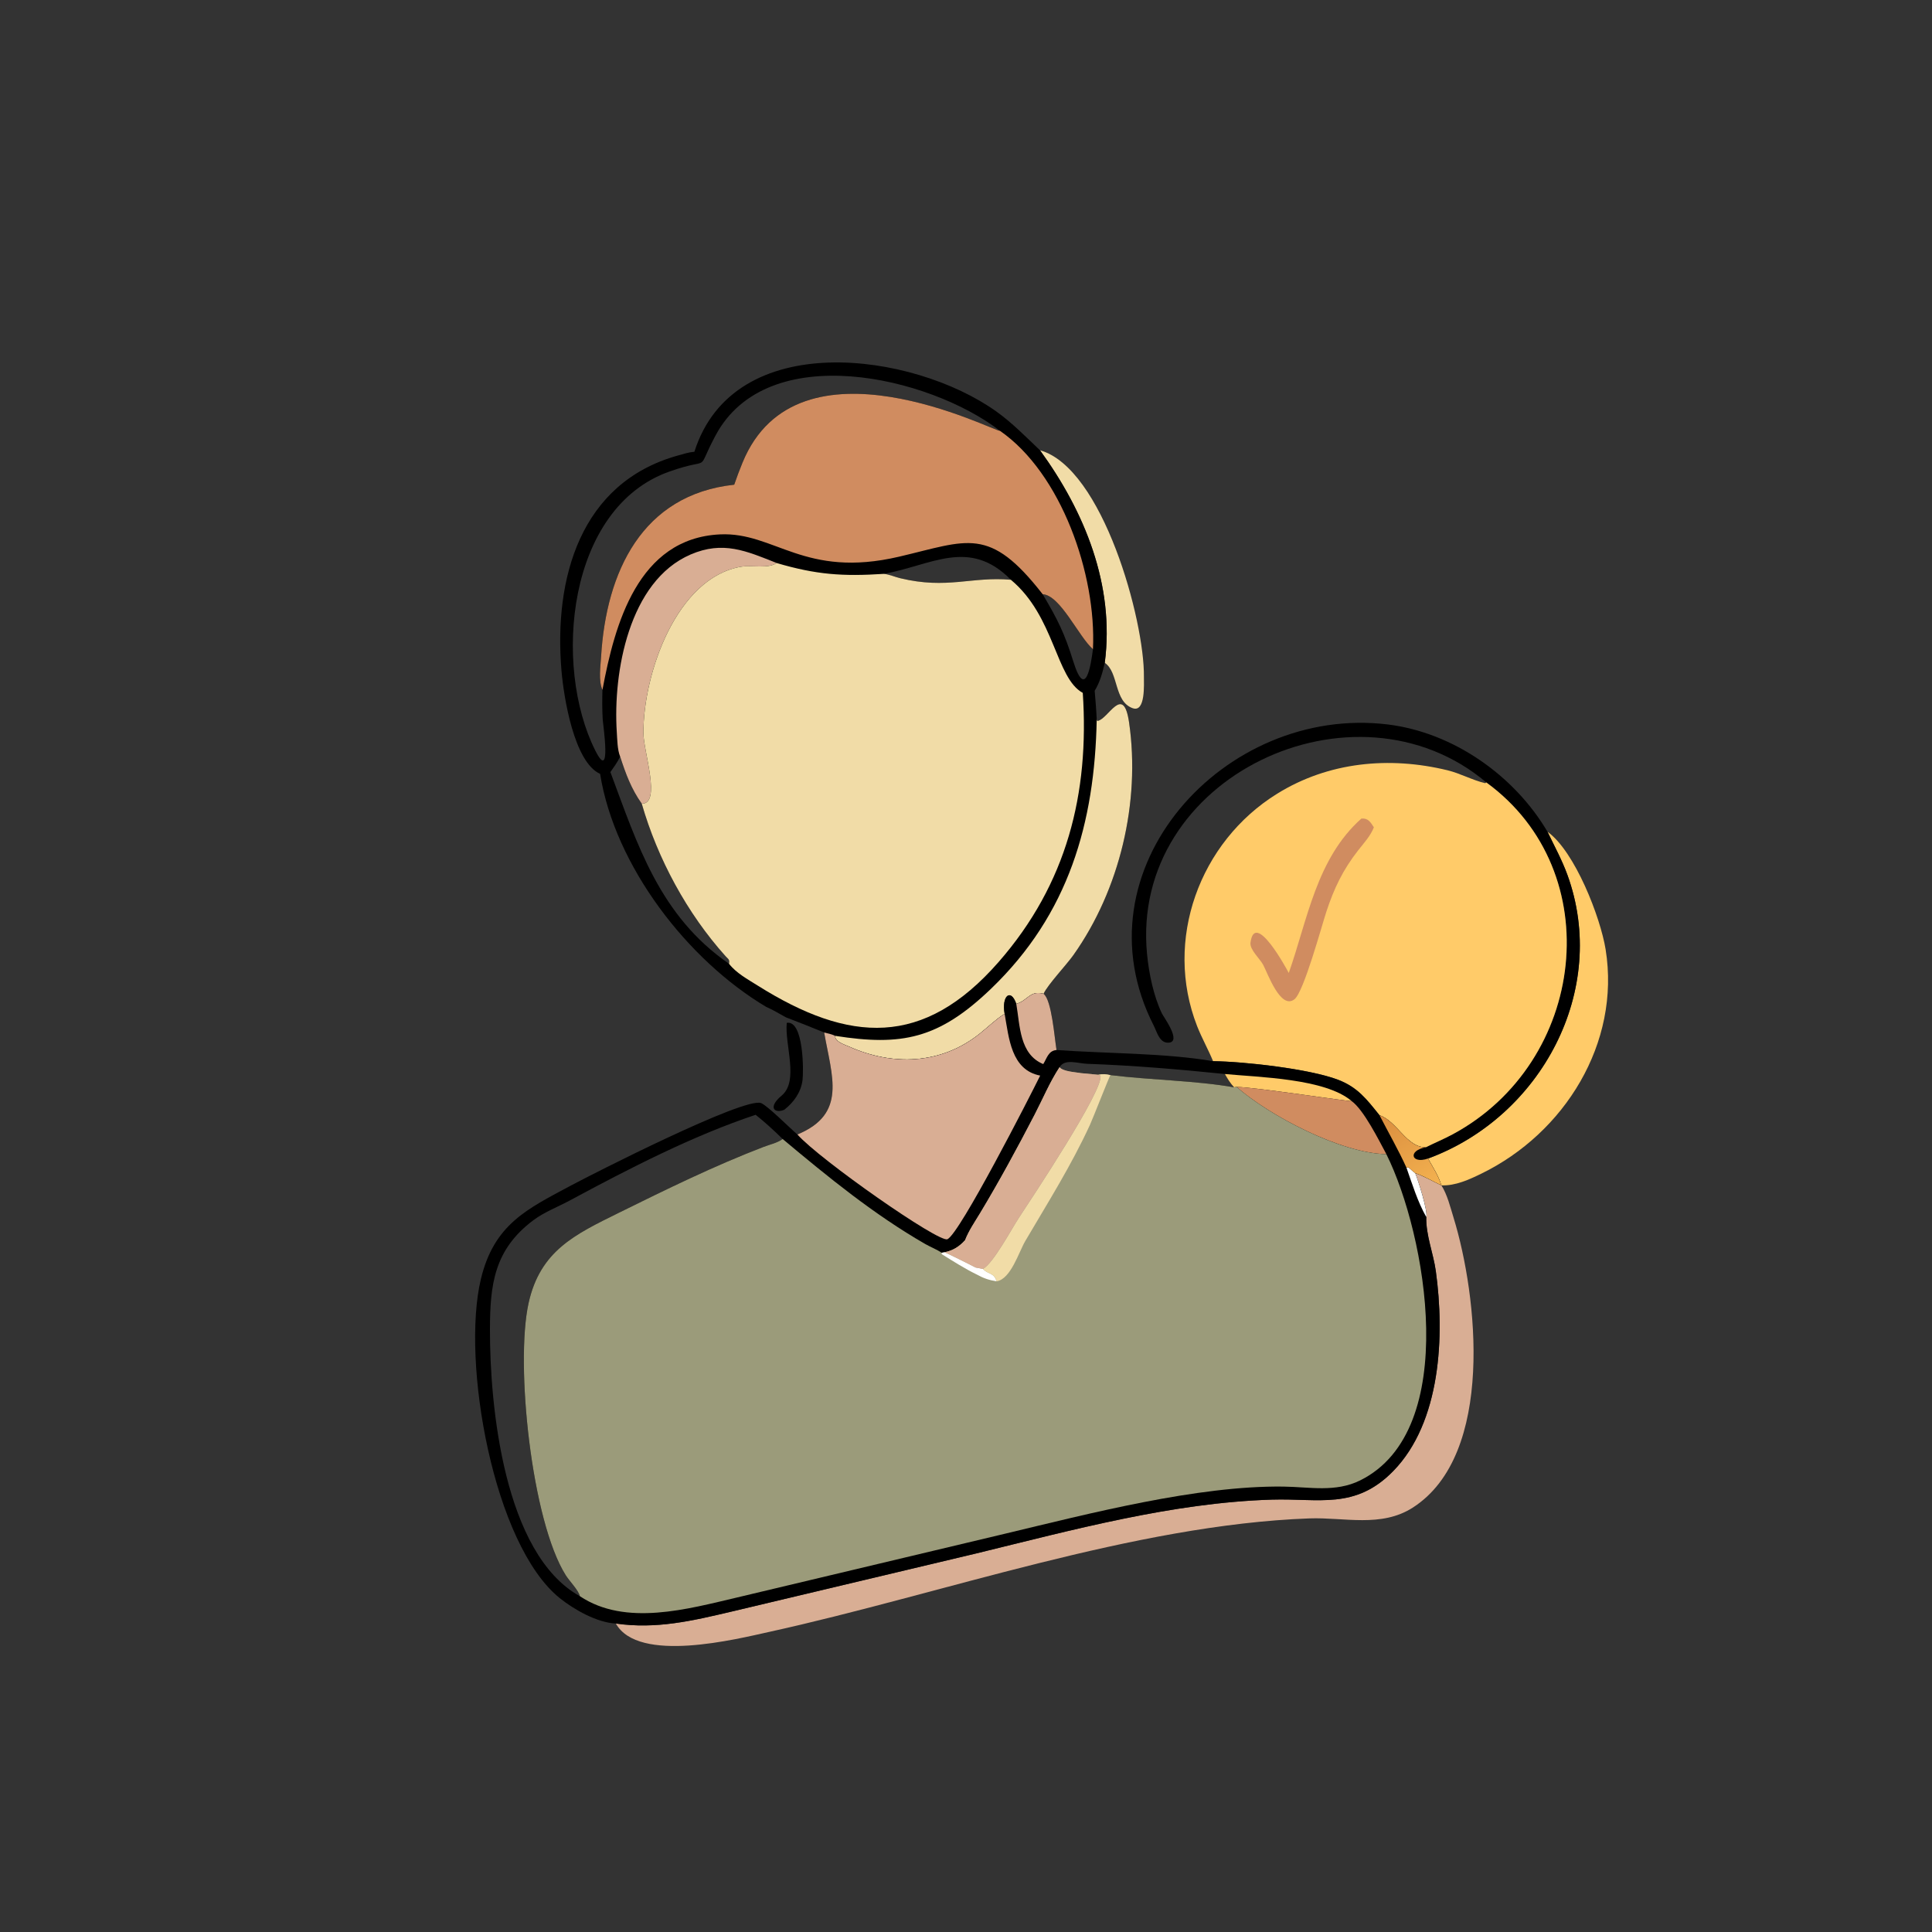 <?xml version="1.0" encoding="UTF-8"?> <svg xmlns="http://www.w3.org/2000/svg" width="105" height="105" viewBox="0 0 105 105" fill="none"><rect x="0" y="0" width="105" height="105" fill="#333333" stroke="none"/><path d="M42.758 55.589C43.684 55.428 43.678 58.236 43.615 58.708C43.526 59.375 43.14 59.906 42.624 60.313C42.074 60.539 41.724 60.174 42.479 59.545C43.435 58.748 42.644 56.81 42.758 55.589Z" fill="black"></path><path d="M56.522 24.472C59.934 25.426 62.208 33.725 62.169 36.788C62.164 37.144 62.269 38.74 61.56 38.489C60.531 38.124 60.81 36.543 60.042 36.022C60.589 31.816 58.952 27.81 56.522 24.472Z" fill="#F1DCA7"></path><path d="M84.105 45.206C85.596 46.274 86.983 49.863 87.262 51.599C88.083 56.696 85.024 61.581 80.516 63.781C79.861 64.101 79.085 64.459 78.335 64.42C78.181 63.909 77.869 63.428 77.608 62.965C83.752 60.708 87.468 53.804 85.181 47.535C84.885 46.724 84.476 45.983 84.105 45.206Z" fill="#FFCB69"></path><path d="M80.78 42.525C73.647 36.499 61.409 42.205 62.339 51.85C62.441 52.901 62.689 54.114 63.145 55.076C63.238 55.272 64.231 56.608 63.523 56.666C63.017 56.707 62.879 56.083 62.707 55.747C58.371 47.268 66.543 38.281 75.43 39.374C78.972 39.81 82.293 42.136 84.105 45.206C84.475 45.983 84.885 46.724 85.181 47.535C87.468 53.804 83.751 60.708 77.608 62.965C76.7 63.283 76.481 62.532 77.499 62.348C77.976 62.109 78.469 61.905 78.939 61.653C86.217 57.745 87.442 47.377 80.78 42.525Z" fill="black"></path><path d="M76.915 63.756C77.409 63.925 77.863 64.199 78.335 64.42C78.655 64.914 78.826 65.621 79 66.185C80.297 70.404 81.264 79.052 76.786 81.933C75.066 83.039 73.059 82.453 71.16 82.522C61.639 82.869 51.175 86.63 41.823 88.686C40.044 89.077 34.696 90.429 33.47 88.235C35.653 88.554 37.629 88.088 39.745 87.589L53.067 84.423C58.302 83.147 63.71 81.668 69.121 81.501C71.666 81.422 73.65 82.064 75.713 79.956C78.317 77.295 78.519 72.586 78.034 69.079C77.9 68.109 77.488 67.124 77.515 66.142C77.609 65.831 77.074 64.149 76.915 63.756Z" fill="#D9AE94"></path><path d="M65.928 57.673C65.662 57.028 65.316 56.419 65.06 55.766C63.235 51.097 65.187 45.753 69.413 43.135C72.208 41.403 75.51 41.096 78.665 41.862C79.362 42.031 80.022 42.401 80.718 42.565L80.779 42.525C87.442 47.377 86.217 57.745 78.939 61.653C78.468 61.905 77.976 62.109 77.499 62.348C76.467 62.395 75.926 60.936 74.973 60.611C74.284 59.754 73.795 59.094 72.719 58.682C71.171 58.091 67.617 57.691 65.928 57.673Z" fill="#FFCB69"></path><path d="M73.989 44.487C74.354 44.455 74.483 44.679 74.667 44.962C74.485 45.434 74.12 45.821 73.812 46.216C72.983 47.275 72.501 48.283 72.084 49.552C71.831 50.319 70.86 53.901 70.356 54.304C69.596 54.91 68.889 52.877 68.649 52.433C68.471 52.102 67.912 51.611 67.961 51.233C68.193 49.439 69.932 52.67 70.042 52.878C71.059 49.998 71.541 46.664 73.989 44.487Z" fill="#D08C60"></path><path d="M37.739 24.552C39.885 17.781 49.62 19.126 54.151 22.365C55.011 22.98 55.757 23.745 56.522 24.472C58.952 27.81 60.589 31.816 60.042 36.022C59.921 36.556 59.782 37.072 59.493 37.542C59.538 38.063 59.583 38.582 59.604 39.104L59.632 39.181C60.221 39.13 61.052 37.097 61.365 39.277C61.986 43.594 60.856 48.351 58.342 51.9C57.948 52.455 56.94 53.515 56.715 54.012C55.978 53.804 55.855 54.388 55.233 54.559C54.936 53.691 54.427 54.117 54.6 55.099C54.111 55.405 53.689 55.826 53.239 56.185C51.137 57.858 48.517 57.943 46.139 56.879C45.899 56.772 45.371 56.622 45.386 56.295C45.199 56.204 44.992 56.164 44.792 56.114C44.1 55.827 43.402 55.557 42.705 55.287C42.354 55.09 42.006 54.882 41.638 54.72C37.374 52.184 33.415 47.072 32.615 42.059C31.193 41.419 30.635 37.86 30.516 36.456C30.088 31.421 31.539 26.229 36.842 24.756C37.133 24.675 37.437 24.576 37.739 24.552ZM32.742 37.495C32.517 37.005 32.637 36.207 32.668 35.685C32.943 31.088 34.895 26.879 39.903 26.342C40.04 25.939 40.19 25.541 40.351 25.147C43.348 17.832 54.12 23.505 54.344 23.413C50.505 20.455 41.7 18.399 38.888 23.668C37.739 25.821 38.821 24.768 36.383 25.627C30.814 27.591 30.042 36.185 32.352 40.789C33.254 42.587 32.77 39.347 32.755 39.092C32.725 38.561 32.726 38.026 32.742 37.495ZM33.701 41.111C33.572 41.415 33.36 41.689 33.174 41.961C34.64 45.893 35.844 49.774 39.62 52.377C39.662 52.139 39.581 52.132 39.434 51.969C37.341 49.645 35.734 46.665 34.878 43.678C34.303 42.869 34.004 42.045 33.701 41.111ZM48.037 31.188C48.35 31.223 48.629 31.354 48.933 31.427C51.489 32.04 52.795 31.32 54.938 31.509C52.679 29.209 50.612 30.729 48.037 31.188ZM56.666 32.295C57.485 33.67 57.857 34.422 58.332 35.949C59.008 38.119 59.292 36.081 59.4 35.285C58.618 34.596 57.629 32.352 56.666 32.295Z" fill="black"></path><path d="M33.701 41.111C33.551 40.743 33.547 40.178 33.521 39.782C33.312 36.558 34.17 31.588 37.53 30.137C39.292 29.377 40.553 29.939 42.204 30.598C41.783 30.921 40.811 30.711 40.284 30.799C36.771 31.387 34.953 36.61 34.969 39.851C34.974 40.849 35.954 43.691 34.878 43.678C34.303 42.869 34.004 42.045 33.701 41.111Z" fill="#D9AE94"></path><path d="M59.604 39.104L59.632 39.181C60.222 39.13 61.052 37.097 61.365 39.277C61.987 43.594 60.856 48.351 58.342 51.9C57.949 52.455 56.94 53.515 56.715 54.012C55.978 53.804 55.856 54.388 55.233 54.559C54.936 53.691 54.427 54.117 54.6 55.099C54.111 55.405 53.69 55.826 53.239 56.185C51.137 57.858 48.517 57.943 46.139 56.879C45.899 56.772 45.371 56.622 45.386 56.295C48.993 56.862 51.009 56.478 53.868 53.729C58.086 49.674 59.496 44.718 59.604 39.104Z" fill="#F1DCA7"></path><path d="M39.903 26.342C40.041 25.939 40.19 25.541 40.352 25.147C43.348 17.832 54.12 23.505 54.344 23.413C57.684 25.722 59.598 31.237 59.4 35.285C58.618 34.596 57.629 32.352 56.667 32.295C53.761 28.565 52.61 29.378 48.869 30.253C43.703 31.462 42.108 28.901 39.128 29.043C34.666 29.256 33.406 33.935 32.742 37.495C32.517 37.005 32.637 36.207 32.668 35.685C32.943 31.088 34.895 26.879 39.903 26.342Z" fill="#D08C60"></path><path d="M34.878 43.678C35.954 43.691 34.974 40.849 34.969 39.851C34.953 36.61 36.771 31.387 40.284 30.799C40.812 30.711 41.783 30.921 42.205 30.598C44.362 31.234 45.8 31.334 48.037 31.188C48.351 31.223 48.63 31.354 48.933 31.427C51.489 32.04 52.796 31.32 54.938 31.509C57.327 33.497 57.374 36.859 58.847 37.656C59.21 43.124 57.985 48.035 54.276 52.279C50.193 56.951 46.163 56.697 41.173 53.56C40.642 53.226 40.009 52.885 39.62 52.377C39.663 52.139 39.581 52.132 39.434 51.969C37.342 49.645 35.735 46.665 34.878 43.678Z" fill="#F1DCA7"></path><path d="M54.6 55.099C54.427 54.117 54.936 53.691 55.233 54.559C55.855 54.388 55.978 53.804 56.715 54.012C57.163 54.339 57.312 56.446 57.42 57.066C60.093 57.258 63.319 57.226 65.928 57.673C67.617 57.691 71.171 58.091 72.719 58.682C73.795 59.094 74.284 59.754 74.973 60.611C75.926 60.936 76.467 62.395 77.499 62.348C76.481 62.532 76.7 63.283 77.608 62.965C77.869 63.428 78.181 63.909 78.335 64.421C77.863 64.199 77.409 63.925 76.914 63.756C77.074 64.149 77.609 65.831 77.515 66.142C77.488 67.124 77.899 68.109 78.033 69.079C78.519 72.586 78.317 77.295 75.713 79.956C73.649 82.064 71.666 81.422 69.121 81.501C63.709 81.668 58.301 83.147 53.067 84.423L39.745 87.589C37.629 88.088 35.652 88.554 33.469 88.235C32.451 88.188 31.199 87.48 30.423 86.856C26.811 83.952 25.064 74.011 26.133 69.525C26.847 66.525 28.665 65.7 31.03 64.431C32.126 63.843 40.489 59.58 41.369 59.953C41.733 60.107 42.939 61.32 43.336 61.657C46.043 60.536 45.211 58.518 44.792 56.114C44.992 56.164 45.199 56.205 45.386 56.295C45.371 56.622 45.899 56.772 46.139 56.879C48.517 57.943 51.137 57.858 53.239 56.185C53.689 55.826 54.111 55.405 54.6 55.099ZM31.517 86.751C31.441 86.427 30.945 85.924 30.75 85.616C28.887 82.665 27.993 74.131 28.728 70.816C29.359 67.973 31.243 67.093 33.628 65.915C36.193 64.647 38.828 63.354 41.5 62.331C41.852 62.196 42.223 62.124 42.537 61.903C42.068 61.443 41.582 60.996 41.068 60.587C37.66 61.718 34.122 63.543 30.98 65.237C30.336 65.585 29.576 65.875 28.991 66.313C26.844 67.917 26.633 69.84 26.628 72.242C26.618 76.381 27.377 84.459 31.517 86.751ZM57.584 58.001C57.774 58.238 58.458 58.269 58.761 58.323L59.681 58.41C59.933 58.361 60.103 58.374 60.349 58.429C62.522 58.701 64.99 58.725 67.071 59.094C66.866 58.879 66.712 58.628 66.568 58.37C64.068 58.115 61.588 57.904 59.075 57.815C58.585 57.798 57.864 57.517 57.584 58.001Z" fill="black"></path><path d="M76.439 63.463L76.528 63.438C76.668 63.533 76.779 63.665 76.914 63.756C77.074 64.149 77.609 65.831 77.515 66.142C77.043 65.306 76.757 64.366 76.439 63.463Z" fill="white"></path><path d="M74.973 60.611C75.926 60.936 76.467 62.395 77.499 62.348C76.481 62.532 76.7 63.283 77.608 62.965C77.869 63.428 78.181 63.909 78.335 64.421C77.863 64.199 77.409 63.925 76.915 63.756C76.779 63.665 76.668 63.533 76.528 63.438L76.439 63.463C76 62.491 75.461 61.56 74.973 60.611Z" fill="url(#paint0_linear_131_1675)"></path><path d="M66.568 58.37C68.393 58.548 72.021 58.607 73.457 59.84C73.379 59.883 68.242 59.088 67.203 59.071L67.071 59.094C66.866 58.879 66.712 58.628 66.568 58.37Z" fill="#FFCB69"></path><path d="M55.233 54.559C55.856 54.388 55.979 53.804 56.715 54.012C57.163 54.339 57.313 56.446 57.42 57.066C56.974 57.105 56.902 57.507 56.698 57.831C55.405 57.293 55.439 55.754 55.233 54.559Z" fill="#D9AE94"></path><path d="M67.203 59.071C68.242 59.088 73.379 59.883 73.457 59.84C74.122 60.321 74.944 61.981 75.347 62.727C72.868 62.679 69.001 60.643 67.203 59.071Z" fill="#D08C60"></path><path d="M44.792 56.114C44.992 56.164 45.2 56.205 45.386 56.295C45.371 56.622 45.899 56.772 46.139 56.879C48.517 57.943 51.137 57.858 53.239 56.185C53.69 55.826 54.111 55.405 54.6 55.099C54.833 56.41 54.952 58.153 56.532 58.456C55.966 59.603 52.172 67.033 51.491 67.349C51.033 67.562 44.534 63.01 43.337 61.657C46.043 60.536 45.211 58.518 44.792 56.114Z" fill="#D9AE94"></path><path d="M57.584 58.001C57.774 58.238 58.458 58.269 58.761 58.323L59.681 58.41C59.933 58.361 60.103 58.374 60.349 58.429C62.522 58.7 64.99 58.725 67.071 59.094L67.203 59.071C69.001 60.643 72.868 62.679 75.346 62.727C77.507 67.069 79.43 77.734 73.918 80.458C72.581 81.119 71.176 80.812 69.757 80.793C65.065 80.73 59.164 82.27 54.616 83.355L40.065 86.818C37.39 87.443 34.006 88.41 31.517 86.751C31.441 86.427 30.945 85.924 30.75 85.616C28.887 82.665 27.993 74.131 28.728 70.816C29.359 67.973 31.243 67.093 33.628 65.914C36.193 64.647 38.828 63.354 41.5 62.331C41.852 62.196 42.223 62.124 42.537 61.903C45.005 63.97 47.496 66.007 50.295 67.615C50.577 67.776 50.917 67.906 51.179 68.085L51.335 68.058C51.795 67.964 52.14 67.749 52.45 67.401C52.649 66.887 52.974 66.416 53.258 65.946C54.313 64.196 55.296 62.381 56.236 60.568C56.678 59.716 57.056 58.803 57.584 58.001Z" fill="#9B9B7A"></path><path d="M53.082 69.265C52.437 68.951 51.791 68.54 51.181 68.16L51.179 68.085L51.335 68.058C51.388 68.064 52.886 68.808 53.015 68.885L53.422 68.963C53.705 69.273 54.019 69.15 54.162 69.637C53.751 69.573 53.445 69.467 53.082 69.265Z" fill="white"></path><path d="M59.681 58.41C59.934 58.361 60.103 58.374 60.349 58.429C60.286 58.508 59.4 60.779 59.235 61.137C58.214 63.356 56.948 65.357 55.719 67.451C55.376 68.035 54.935 69.521 54.162 69.637C54.019 69.15 53.705 69.273 53.422 68.963C53.983 68.656 54.97 66.801 55.36 66.206C56.024 65.193 60.029 59.175 59.803 58.454L59.681 58.41Z" fill="#F1DCA7"></path><path d="M57.584 58.001C57.774 58.238 58.458 58.269 58.761 58.323L59.681 58.41L59.802 58.454C60.029 59.175 56.024 65.193 55.36 66.206C54.97 66.801 53.983 68.656 53.421 68.963L53.015 68.885C52.886 68.808 51.388 68.064 51.335 68.057C51.795 67.964 52.14 67.749 52.45 67.4C52.649 66.887 52.974 66.416 53.258 65.946C54.313 64.196 55.296 62.381 56.236 60.568C56.678 59.716 57.056 58.803 57.584 58.001Z" fill="#D9AE94"></path><defs><linearGradient id="paint0_linear_131_1675" x1="75.556" y1="60.574" x2="77.743" y2="64.478" gradientUnits="userSpaceOnUse"><stop stop-color="#DB8F40"></stop><stop offset="1" stop-color="#F3B14F"></stop></linearGradient></defs></svg> 